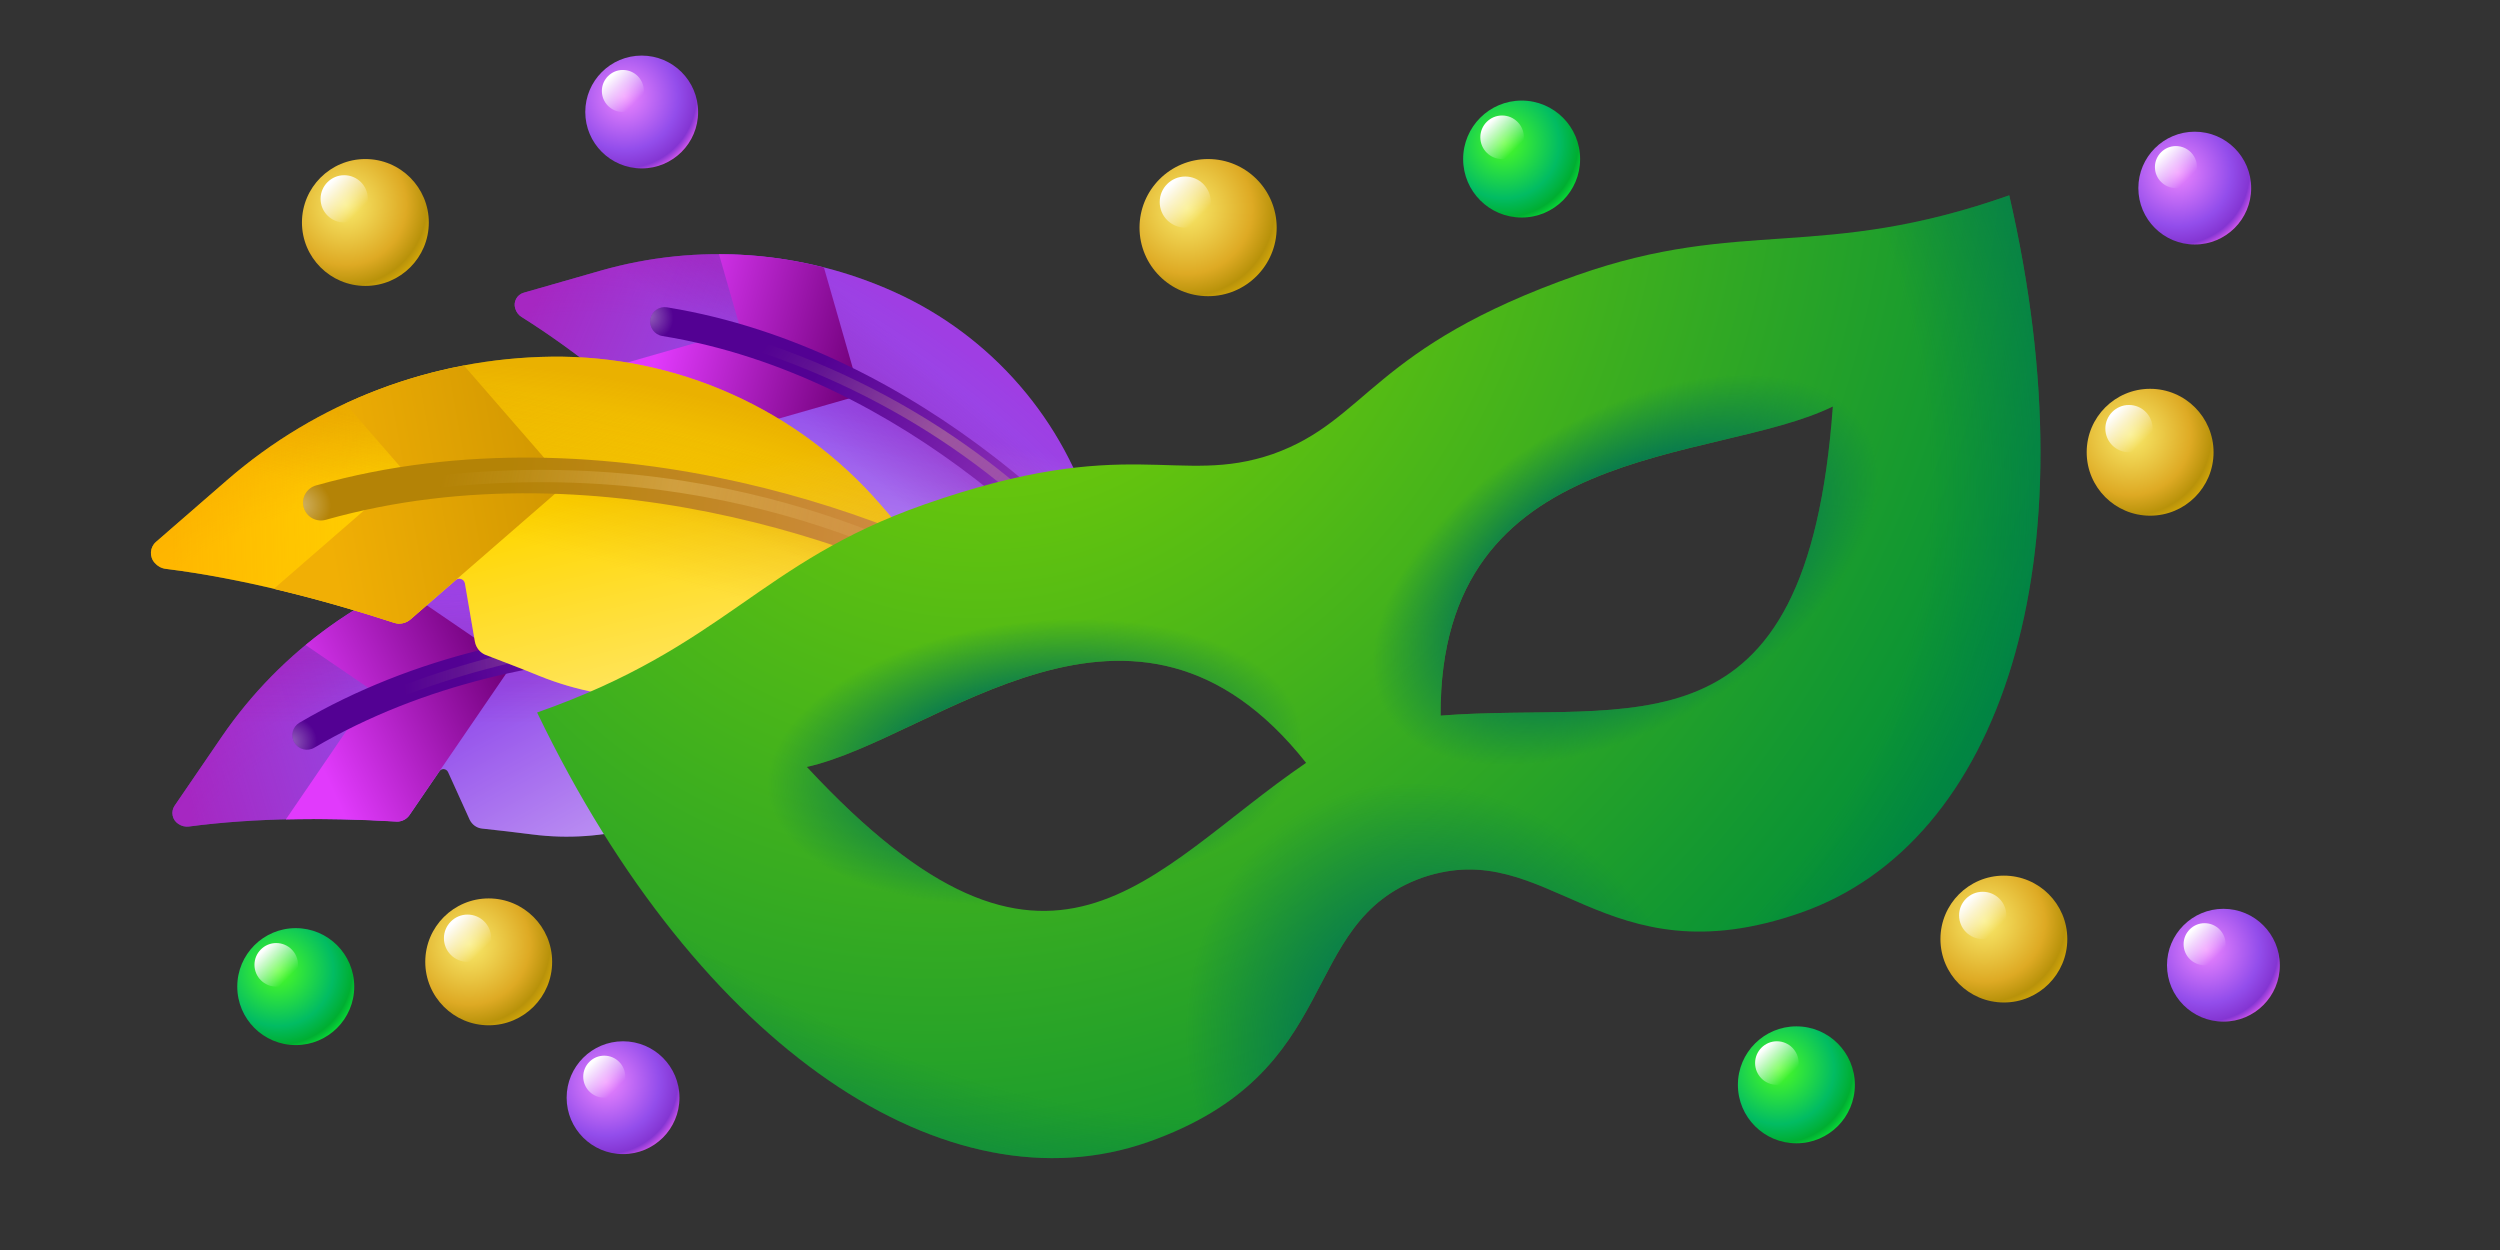 <svg viewBox="0 0 240 120" fill="none" xmlns="http://www.w3.org/2000/svg">
<rect x="0" y="0" width="240" height="120" fill="#333333" stroke="none"/>
<path d="M208.032 92.662C208.032 95.653 210.457 98.077 213.448 98.077C216.439 98.077 218.863 95.653 218.863 92.662C218.863 89.671 216.439 87.246 213.448 87.246C210.457 87.246 208.032 89.671 208.032 92.662Z" fill="url(#paint0_radial_8814_30182)"/>
<path d="M209.625 90.644C209.625 91.758 210.528 92.662 211.642 92.662C212.756 92.662 213.66 91.758 213.66 90.644C213.66 89.53 212.756 88.626 211.642 88.626C210.528 88.626 209.625 89.53 209.625 90.644Z" fill="url(#paint1_linear_8814_30182)"/>
<path d="M205.281 18.058C205.281 21.049 207.705 23.474 210.696 23.474C213.687 23.474 216.112 21.049 216.112 18.058C216.112 15.068 213.687 12.643 210.696 12.643C207.705 12.643 205.281 15.068 205.281 18.058Z" fill="url(#paint2_radial_8814_30182)"/>
<path d="M206.873 16.041C206.873 17.155 207.776 18.058 208.891 18.058C210.005 18.058 210.908 17.155 210.908 16.041C210.908 14.926 210.005 14.023 208.891 14.023C207.776 14.023 206.873 14.926 206.873 16.041Z" fill="url(#paint3_linear_8814_30182)"/>
<path d="M56.186 10.752C56.186 13.743 58.611 16.168 61.602 16.168C64.593 16.168 67.018 13.743 67.018 10.752C67.018 7.761 64.593 5.336 61.602 5.336C58.611 5.336 56.186 7.761 56.186 10.752Z" fill="url(#paint4_radial_8814_30182)"/>
<path d="M57.779 8.734C57.779 9.849 58.682 10.752 59.796 10.752C60.911 10.752 61.814 9.849 61.814 8.734C61.814 7.62 60.911 6.717 59.796 6.717C58.682 6.717 57.779 7.62 57.779 8.734Z" fill="url(#paint5_linear_8814_30182)"/>
<path d="M54.397 105.379C54.397 108.37 56.822 110.794 59.813 110.794C62.804 110.794 65.228 108.37 65.228 105.379C65.228 102.388 62.804 99.963 59.813 99.963C56.822 99.963 54.397 102.388 54.397 105.379Z" fill="url(#paint6_radial_8814_30182)"/>
<path d="M55.99 103.361C55.99 104.475 56.893 105.379 58.007 105.379C59.122 105.379 60.025 104.475 60.025 103.361C60.025 102.247 59.122 101.344 58.007 101.344C56.893 101.344 55.99 102.247 55.99 103.361Z" fill="url(#paint7_linear_8814_30182)"/>
<path d="M50.269 28.104L57.631 25.992C66.989 23.309 76.98 24.035 85.845 28.027C95.194 32.244 102.226 40.373 105.057 50.242L106.703 55.98C106.703 55.98 106.251 55.537 105.428 54.798C105.779 55.424 105.956 55.774 105.956 55.774L106.067 56.163L99.146 58.148C95.474 59.201 91.705 59.384 88.069 58.765C87.647 58.694 87.496 58.165 87.816 57.882L91.135 55C91.345 54.863 91.188 54.583 90.958 54.649L82.96 56.943C82.59 57.05 82.196 57.01 81.848 56.861C78.922 55.522 76.236 53.617 73.973 51.19C73.139 50.283 71.591 48.682 70.75 47.815C70.399 47.457 70.27 46.94 70.396 46.446L71.662 41.802C71.753 41.451 71.435 41.141 71.099 41.237L66.403 42.584C65.944 42.716 65.432 42.596 65.091 42.273C60.449 37.948 55.298 33.713 50.077 30.433C49.777 30.252 49.557 29.952 49.461 29.616C49.256 28.968 49.633 28.287 50.269 28.104Z" fill="#934EEB"/>
<path d="M50.269 28.104L57.631 25.992C66.989 23.309 76.98 24.035 85.845 28.027C95.194 32.244 102.226 40.373 105.057 50.242L106.703 55.98C106.703 55.98 106.251 55.537 105.428 54.798C105.779 55.424 105.956 55.774 105.956 55.774L106.067 56.163L99.146 58.148C95.474 59.201 91.705 59.384 88.069 58.765C87.647 58.694 87.496 58.165 87.816 57.882L91.135 55C91.345 54.863 91.188 54.583 90.958 54.649L82.96 56.943C82.59 57.05 82.196 57.01 81.848 56.861C78.922 55.522 76.236 53.617 73.973 51.19C73.139 50.283 71.591 48.682 70.75 47.815C70.399 47.457 70.27 46.94 70.396 46.446L71.662 41.802C71.753 41.451 71.435 41.141 71.099 41.237L66.403 42.584C65.944 42.716 65.432 42.596 65.091 42.273C60.449 37.948 55.298 33.713 50.077 30.433C49.777 30.252 49.557 29.952 49.461 29.616C49.256 28.968 49.633 28.287 50.269 28.104Z" fill="url(#paint8_radial_8814_30182)"/>
<path d="M50.269 28.104L57.631 25.992C66.989 23.309 76.98 24.035 85.845 28.027C95.194 32.244 102.226 40.373 105.057 50.242L106.703 55.98C106.703 55.98 106.251 55.537 105.428 54.798C105.779 55.424 105.956 55.774 105.956 55.774L106.067 56.163L99.146 58.148C95.474 59.201 91.705 59.384 88.069 58.765C87.647 58.694 87.496 58.165 87.816 57.882L91.135 55C91.345 54.863 91.188 54.583 90.958 54.649L82.96 56.943C82.59 57.05 82.196 57.01 81.848 56.861C78.922 55.522 76.236 53.617 73.973 51.19C73.139 50.283 71.591 48.682 70.75 47.815C70.399 47.457 70.27 46.94 70.396 46.446L71.662 41.802C71.753 41.451 71.435 41.141 71.099 41.237L66.403 42.584C65.944 42.716 65.432 42.596 65.091 42.273C60.449 37.948 55.298 33.713 50.077 30.433C49.777 30.252 49.557 29.952 49.461 29.616C49.256 28.968 49.633 28.287 50.269 28.104Z" fill="url(#paint9_radial_8814_30182)"/>
<path d="M50.269 28.104L57.631 25.992C66.989 23.309 76.98 24.035 85.845 28.027C95.194 32.244 102.226 40.373 105.057 50.242L106.703 55.98C106.703 55.98 106.251 55.537 105.428 54.798C105.779 55.424 105.956 55.774 105.956 55.774L106.067 56.163L99.146 58.148C95.474 59.201 91.705 59.384 88.069 58.765C87.647 58.694 87.496 58.165 87.816 57.882L91.135 55C91.345 54.863 91.188 54.583 90.958 54.649L82.96 56.943C82.59 57.05 82.196 57.01 81.848 56.861C78.922 55.522 76.236 53.617 73.973 51.19C73.139 50.283 71.591 48.682 70.75 47.815C70.399 47.457 70.27 46.94 70.396 46.446L71.662 41.802C71.753 41.451 71.435 41.141 71.099 41.237L66.403 42.584C65.944 42.716 65.432 42.596 65.091 42.273C60.449 37.948 55.298 33.713 50.077 30.433C49.777 30.252 49.557 29.952 49.461 29.616C49.256 28.968 49.633 28.287 50.269 28.104Z" fill="url(#paint10_linear_8814_30182)"/>
<path d="M50.269 28.104L57.631 25.992C66.989 23.309 76.98 24.035 85.845 28.027C95.194 32.244 102.226 40.373 105.057 50.242L106.703 55.98C106.703 55.98 106.251 55.537 105.428 54.798C105.779 55.424 105.956 55.774 105.956 55.774L106.067 56.163L99.146 58.148C95.474 59.201 91.705 59.384 88.069 58.765C87.647 58.694 87.496 58.165 87.816 57.882L91.135 55C91.345 54.863 91.188 54.583 90.958 54.649L82.96 56.943C82.59 57.05 82.196 57.01 81.848 56.861C78.922 55.522 76.236 53.617 73.973 51.19C73.139 50.283 71.591 48.682 70.75 47.815C70.399 47.457 70.27 46.94 70.396 46.446L71.662 41.802C71.753 41.451 71.435 41.141 71.099 41.237L66.403 42.584C65.944 42.716 65.432 42.596 65.091 42.273C60.449 37.948 55.298 33.713 50.077 30.433C49.777 30.252 49.557 29.952 49.461 29.616C49.256 28.968 49.633 28.287 50.269 28.104Z" fill="url(#paint11_linear_8814_30182)"/>
<path d="M57.357 35.623L71.11 31.678L69.024 24.404C72.407 24.408 75.796 24.831 79.097 25.681L82.611 37.934L66.386 42.587C65.927 42.719 65.414 42.598 65.073 42.276C62.619 39.98 60.023 37.724 57.357 35.623Z" fill="url(#paint12_linear_8814_30182)"/>
<path d="M103.825 55.258C101.058 52.278 97.657 49.096 93.726 46.059C85.556 39.748 75.191 34.144 63.587 32.258C62.827 32.135 62.31 31.418 62.434 30.657C62.557 29.896 63.274 29.38 64.035 29.503C76.228 31.485 87.017 37.35 95.432 43.85C100.31 47.617 104.422 51.623 107.576 55.258L103.825 55.258Z" fill="url(#paint13_linear_8814_30182)"/>
<path d="M103.825 55.258C101.058 52.278 97.657 49.096 93.726 46.059C85.556 39.748 75.191 34.144 63.587 32.258C62.827 32.135 62.31 31.418 62.434 30.657C62.557 29.896 63.274 29.38 64.035 29.503C76.228 31.485 87.017 37.35 95.432 43.85C100.31 47.617 104.422 51.623 107.576 55.258L103.825 55.258Z" fill="url(#paint14_radial_8814_30182)"/>
<path d="M105.153 55.258C98.346 47.421 87.237 37.984 69.987 32.843C69.732 32.767 69.587 32.499 69.663 32.245C69.739 31.99 70.007 31.845 70.261 31.921C88.195 37.266 99.578 47.2 106.42 55.258L105.153 55.258Z" fill="url(#paint15_linear_8814_30182)"/>
<path d="M16.764 77.348L21.263 70.764C26.982 62.397 35.474 56.342 45.232 53.653C55.527 50.822 66.565 52.667 75.39 58.698L80.521 62.205C80.521 62.205 79.864 62.149 78.714 62.104C79.411 62.372 79.785 62.536 79.785 62.536L80.133 62.773L75.904 68.962C73.659 72.246 70.76 74.896 67.433 76.815C67.049 77.039 66.575 76.715 66.644 76.276L67.391 71.76C67.468 71.512 67.156 71.391 67.016 71.597L62.129 78.749C61.902 79.08 61.56 79.31 61.182 79.422C57.947 80.292 54.529 80.55 51.102 80.107C49.831 79.934 47.527 79.679 46.277 79.543C45.758 79.489 45.31 79.16 45.083 78.68L43.013 74.117C42.853 73.775 42.392 73.738 42.187 74.038L39.317 78.238C39.036 78.648 38.546 78.892 38.058 78.86C31.465 78.477 24.521 78.503 18.158 79.342C17.796 79.396 17.421 79.302 17.121 79.097C16.526 78.713 16.376 77.916 16.764 77.348Z" fill="#934EEB"/>
<path d="M16.764 77.348L21.263 70.764C26.982 62.397 35.474 56.342 45.232 53.653C55.527 50.822 66.565 52.667 75.39 58.698L80.521 62.205C80.521 62.205 79.864 62.149 78.714 62.104C79.411 62.372 79.785 62.536 79.785 62.536L80.133 62.773L75.904 68.962C73.659 72.246 70.76 74.896 67.433 76.815C67.049 77.039 66.575 76.715 66.644 76.276L67.391 71.76C67.468 71.512 67.156 71.391 67.016 71.597L62.129 78.749C61.902 79.08 61.56 79.31 61.182 79.422C57.947 80.292 54.529 80.55 51.102 80.107C49.831 79.934 47.527 79.679 46.277 79.543C45.758 79.489 45.31 79.16 45.083 78.68L43.013 74.117C42.853 73.775 42.392 73.738 42.187 74.038L39.317 78.238C39.036 78.648 38.546 78.892 38.058 78.86C31.465 78.477 24.521 78.503 18.158 79.342C17.796 79.396 17.421 79.302 17.121 79.097C16.526 78.713 16.376 77.916 16.764 77.348Z" fill="url(#paint16_radial_8814_30182)"/>
<path d="M16.764 77.348L21.263 70.764C26.982 62.397 35.474 56.342 45.232 53.653C55.527 50.822 66.565 52.667 75.39 58.698L80.521 62.205C80.521 62.205 79.864 62.149 78.714 62.104C79.411 62.372 79.785 62.536 79.785 62.536L80.133 62.773L75.904 68.962C73.659 72.246 70.76 74.896 67.433 76.815C67.049 77.039 66.575 76.715 66.644 76.276L67.391 71.76C67.468 71.512 67.156 71.391 67.016 71.597L62.129 78.749C61.902 79.08 61.56 79.31 61.182 79.422C57.947 80.292 54.529 80.55 51.102 80.107C49.831 79.934 47.527 79.679 46.277 79.543C45.758 79.489 45.31 79.16 45.083 78.68L43.013 74.117C42.853 73.775 42.392 73.738 42.187 74.038L39.317 78.238C39.036 78.648 38.546 78.892 38.058 78.86C31.465 78.477 24.521 78.503 18.158 79.342C17.796 79.396 17.421 79.302 17.121 79.097C16.526 78.713 16.376 77.916 16.764 77.348Z" fill="url(#paint17_radial_8814_30182)"/>
<path d="M16.764 77.348L21.263 70.764C26.982 62.397 35.474 56.342 45.232 53.653C55.527 50.822 66.565 52.667 75.39 58.698L80.521 62.205C80.521 62.205 79.864 62.149 78.714 62.104C79.411 62.372 79.785 62.536 79.785 62.536L80.133 62.773L75.904 68.962C73.659 72.246 70.76 74.896 67.433 76.815C67.049 77.039 66.575 76.715 66.644 76.276L67.391 71.76C67.468 71.512 67.156 71.391 67.016 71.597L62.129 78.749C61.902 79.08 61.56 79.31 61.182 79.422C57.947 80.292 54.529 80.55 51.102 80.107C49.831 79.934 47.527 79.679 46.277 79.543C45.758 79.489 45.31 79.16 45.083 78.68L43.013 74.117C42.853 73.775 42.392 73.738 42.187 74.038L39.317 78.238C39.036 78.648 38.546 78.892 38.058 78.86C31.465 78.477 24.521 78.503 18.158 79.342C17.796 79.396 17.421 79.302 17.121 79.097C16.526 78.713 16.376 77.916 16.764 77.348Z" fill="url(#paint18_linear_8814_30182)"/>
<path d="M16.764 77.348L21.263 70.764C26.982 62.397 35.474 56.342 45.232 53.653C55.527 50.822 66.565 52.667 75.39 58.698L80.521 62.205C80.521 62.205 79.864 62.149 78.714 62.104C79.411 62.372 79.785 62.536 79.785 62.536L80.133 62.773L75.904 68.962C73.659 72.246 70.76 74.896 67.433 76.815C67.049 77.039 66.575 76.715 66.644 76.276L67.391 71.76C67.468 71.512 67.156 71.391 67.016 71.597L62.129 78.749C61.902 79.08 61.56 79.31 61.182 79.422C57.947 80.292 54.529 80.55 51.102 80.107C49.831 79.934 47.527 79.679 46.277 79.543C45.758 79.489 45.31 79.16 45.083 78.68L43.013 74.117C42.853 73.775 42.392 73.738 42.187 74.038L39.317 78.238C39.036 78.648 38.546 78.892 38.058 78.86C31.465 78.477 24.521 78.503 18.158 79.342C17.796 79.396 17.421 79.302 17.121 79.097C16.526 78.713 16.376 77.916 16.764 77.348Z" fill="url(#paint19_linear_8814_30182)"/>
<path d="M27.44 78.667L35.844 66.368L29.34 61.923C32.054 59.679 35.052 57.767 38.262 56.255L49.219 63.742L39.304 78.251C39.023 78.662 38.533 78.906 38.045 78.873C34.552 78.664 30.973 78.58 27.44 78.667Z" fill="url(#paint20_linear_8814_30182)"/>
<path fill-rule="evenodd" clip-rule="evenodd" d="M28.26 71.283C28.65 71.948 29.505 72.17 30.17 71.78C40.735 65.577 52.777 63.183 63.524 62.814C74.284 62.445 83.623 64.109 88.71 65.905C89.437 66.162 90.234 65.781 90.491 65.054C90.748 64.327 90.367 63.53 89.64 63.273C84.169 61.342 74.475 59.645 63.429 60.024C52.371 60.404 39.837 62.867 28.757 69.373C28.092 69.763 27.869 70.618 28.26 71.283Z" fill="url(#paint21_linear_8814_30182)"/>
<path fill-rule="evenodd" clip-rule="evenodd" d="M28.26 71.283C28.65 71.948 29.505 72.17 30.17 71.78C40.735 65.577 52.777 63.183 63.524 62.814C74.284 62.445 83.623 64.109 88.71 65.905C89.437 66.162 90.234 65.781 90.491 65.054C90.748 64.327 90.367 63.53 89.64 63.273C84.169 61.342 74.475 59.645 63.429 60.024C52.371 60.404 39.837 62.867 28.757 69.373C28.092 69.763 27.869 70.618 28.26 71.283Z" fill="url(#paint22_radial_8814_30182)"/>
<path fill-rule="evenodd" clip-rule="evenodd" d="M35.08 67.774C35.184 68.019 35.466 68.132 35.711 68.028C59.651 57.841 79.601 62.15 89.034 65.048C89.288 65.126 89.557 64.983 89.635 64.729C89.713 64.476 89.571 64.207 89.317 64.129C79.767 61.195 59.563 56.834 35.334 67.144C35.09 67.248 34.976 67.53 35.08 67.774Z" fill="url(#paint23_linear_8814_30182)"/>
<path d="M14.97 52.027L21.781 46.109C30.437 38.587 41.468 34.39 52.921 34.242C65.002 34.092 76.557 39.273 84.491 48.404L89.103 53.712C89.103 53.712 88.4 53.463 87.153 53.084C87.84 53.577 88.203 53.864 88.203 53.864L88.515 54.223L82.113 59.786C78.716 62.739 74.782 64.81 70.591 65.958C70.106 66.092 69.68 65.602 69.881 65.141L71.992 60.411C72.147 60.162 71.841 59.941 71.629 60.125L64.23 66.555C63.887 66.853 63.447 67.006 63.001 67.021C59.21 67.046 55.394 66.349 51.77 64.884C50.428 64.329 47.978 63.391 46.649 62.883C46.096 62.676 45.701 62.188 45.589 61.597L44.631 56.009C44.553 55.589 44.059 55.416 43.748 55.686L39.404 59.461C38.979 59.83 38.372 59.957 37.847 59.782C30.739 57.474 23.131 55.514 15.924 54.61C15.513 54.566 15.129 54.355 14.859 54.044C14.318 53.454 14.382 52.538 14.97 52.027Z" fill="#FFD600"/>
<path d="M14.97 52.027L21.781 46.109C30.437 38.587 41.468 34.39 52.921 34.242C65.002 34.092 76.557 39.273 84.491 48.404L89.103 53.712C89.103 53.712 88.4 53.463 87.153 53.084C87.84 53.577 88.203 53.864 88.203 53.864L88.515 54.223L82.113 59.786C78.716 62.739 74.782 64.81 70.591 65.958C70.106 66.092 69.68 65.602 69.881 65.141L71.992 60.411C72.147 60.162 71.841 59.941 71.629 60.125L64.23 66.555C63.887 66.853 63.447 67.006 63.001 67.021C59.21 67.046 55.394 66.349 51.77 64.884C50.428 64.329 47.978 63.391 46.649 62.883C46.096 62.676 45.701 62.188 45.589 61.597L44.631 56.009C44.553 55.589 44.059 55.416 43.748 55.686L39.404 59.461C38.979 59.83 38.372 59.957 37.847 59.782C30.739 57.474 23.131 55.514 15.924 54.61C15.513 54.566 15.129 54.355 14.859 54.044C14.318 53.454 14.382 52.538 14.97 52.027Z" fill="url(#paint24_radial_8814_30182)"/>
<path d="M14.97 52.027L21.781 46.109C30.437 38.587 41.468 34.39 52.921 34.242C65.002 34.092 76.557 39.273 84.491 48.404L89.103 53.712C89.103 53.712 88.4 53.463 87.153 53.084C87.84 53.577 88.203 53.864 88.203 53.864L88.515 54.223L82.113 59.786C78.716 62.739 74.782 64.81 70.591 65.958C70.106 66.092 69.68 65.602 69.881 65.141L71.992 60.411C72.147 60.162 71.841 59.941 71.629 60.125L64.23 66.555C63.887 66.853 63.447 67.006 63.001 67.021C59.21 67.046 55.394 66.349 51.77 64.884C50.428 64.329 47.978 63.391 46.649 62.883C46.096 62.676 45.701 62.188 45.589 61.597L44.631 56.009C44.553 55.589 44.059 55.416 43.748 55.686L39.404 59.461C38.979 59.83 38.372 59.957 37.847 59.782C30.739 57.474 23.131 55.514 15.924 54.61C15.513 54.566 15.129 54.355 14.859 54.044C14.318 53.454 14.382 52.538 14.97 52.027Z" fill="url(#paint25_radial_8814_30182)"/>
<path d="M14.97 52.027L21.781 46.109C30.437 38.587 41.468 34.39 52.921 34.242C65.002 34.092 76.557 39.273 84.491 48.404L89.103 53.712C89.103 53.712 88.4 53.463 87.153 53.084C87.84 53.577 88.203 53.864 88.203 53.864L88.515 54.223L82.113 59.786C78.716 62.739 74.782 64.81 70.591 65.958C70.106 66.092 69.68 65.602 69.881 65.141L71.992 60.411C72.147 60.162 71.841 59.941 71.629 60.125L64.23 66.555C63.887 66.853 63.447 67.006 63.001 67.021C59.21 67.046 55.394 66.349 51.77 64.884C50.428 64.329 47.978 63.391 46.649 62.883C46.096 62.676 45.701 62.188 45.589 61.597L44.631 56.009C44.553 55.589 44.059 55.416 43.748 55.686L39.404 59.461C38.979 59.83 38.372 59.957 37.847 59.782C30.739 57.474 23.131 55.514 15.924 54.61C15.513 54.566 15.129 54.355 14.859 54.044C14.318 53.454 14.382 52.538 14.97 52.027Z" fill="url(#paint26_linear_8814_30182)"/>
<path d="M14.97 52.027L21.781 46.109C30.437 38.587 41.468 34.39 52.921 34.242C65.002 34.092 76.557 39.273 84.491 48.404L89.103 53.712C89.103 53.712 88.4 53.463 87.153 53.084C87.84 53.577 88.203 53.864 88.203 53.864L88.515 54.223L82.113 59.786C78.716 62.739 74.782 64.81 70.591 65.958C70.106 66.092 69.68 65.602 69.881 65.141L71.992 60.411C72.147 60.162 71.841 59.941 71.629 60.125L64.23 66.555C63.887 66.853 63.447 67.006 63.001 67.021C59.21 67.046 55.394 66.349 51.77 64.884C50.428 64.329 47.978 63.391 46.649 62.883C46.096 62.676 45.701 62.188 45.589 61.597L44.631 56.009C44.553 55.589 44.059 55.416 43.748 55.686L39.404 59.461C38.979 59.83 38.372 59.957 37.847 59.782C30.739 57.474 23.131 55.514 15.924 54.61C15.513 54.566 15.129 54.355 14.859 54.044C14.318 53.454 14.382 52.538 14.97 52.027Z" fill="url(#paint27_linear_8814_30182)"/>
<path d="M26.28 56.533L39.003 45.476L33.156 38.747C36.77 37.068 40.599 35.833 44.547 35.097L54.397 46.433L39.387 59.476C38.962 59.845 38.355 59.971 37.83 59.796C34.067 58.566 30.172 57.45 26.28 56.533Z" fill="url(#paint28_linear_8814_30182)"/>
<path fill-rule="evenodd" clip-rule="evenodd" d="M29.162 48.717C29.419 49.628 30.366 50.158 31.278 49.901C44.592 46.144 58.437 46.97 70.293 49.641C82.164 52.316 91.895 56.806 96.934 60.219C97.718 60.75 98.784 60.545 99.315 59.761C99.846 58.977 99.641 57.911 98.856 57.38C93.405 53.688 83.261 49.048 71.047 46.296C58.819 43.541 44.367 42.645 30.347 46.601C29.435 46.858 28.905 47.805 29.162 48.717Z" fill="url(#paint29_linear_8814_30182)"/>
<path fill-rule="evenodd" clip-rule="evenodd" d="M29.162 48.717C29.419 49.628 30.366 50.158 31.278 49.901C44.592 46.144 58.437 46.97 70.293 49.641C82.164 52.316 91.895 56.806 96.934 60.219C97.718 60.75 98.784 60.545 99.315 59.761C99.846 58.977 99.641 57.911 98.856 57.38C93.405 53.688 83.261 49.048 71.047 46.296C58.819 43.541 44.367 42.645 30.347 46.601C29.435 46.858 28.905 47.805 29.162 48.717Z" fill="url(#paint30_radial_8814_30182)"/>
<path fill-rule="evenodd" clip-rule="evenodd" d="M37.715 46.801C37.763 47.124 38.063 47.347 38.386 47.299C67.496 43.007 88.091 53.433 97.583 59.304C97.86 59.475 98.224 59.389 98.396 59.112C98.568 58.835 98.482 58.471 98.204 58.299C88.585 52.349 67.705 41.782 38.213 46.131C37.891 46.178 37.667 46.478 37.715 46.801Z" fill="url(#paint31_linear_8814_30182)"/>
<path fill-rule="evenodd" clip-rule="evenodd" d="M151.407 26.412C167.27 20.84 174.766 25.12 192.886 18.754C201.015 53.922 192.05 80.884 172.905 87.609C153.831 94.31 148.753 80.082 136.544 84.252C124.339 88.61 129.319 102.921 110.216 109.632C91.07 116.357 67.213 100.925 51.562 68.4C69.682 62.035 72.855 54.007 88.718 48.435C108.443 41.505 113.054 46.727 122.188 43.59C131.348 40.336 131.63 33.36 151.407 26.412ZM138.303 68.695C138.128 42.133 164.554 44.596 175.95 39.026C173.487 73.516 156.717 67.276 138.303 68.695ZM125.385 73.233C108.91 52.397 89.83 70.845 77.455 73.627C100.946 98.999 110.13 83.642 125.385 73.233Z" fill="url(#paint32_radial_8814_30182)"/>
<path fill-rule="evenodd" clip-rule="evenodd" d="M151.407 26.412C167.27 20.84 174.766 25.12 192.886 18.754C201.015 53.922 192.05 80.884 172.905 87.609C153.831 94.31 148.753 80.082 136.544 84.252C124.339 88.61 129.319 102.921 110.216 109.632C91.07 116.357 67.213 100.925 51.562 68.4C69.682 62.035 72.855 54.007 88.718 48.435C108.443 41.505 113.054 46.727 122.188 43.59C131.348 40.336 131.63 33.36 151.407 26.412ZM138.303 68.695C138.128 42.133 164.554 44.596 175.95 39.026C173.487 73.516 156.717 67.276 138.303 68.695ZM125.385 73.233C108.91 52.397 89.83 70.845 77.455 73.627C100.946 98.999 110.13 83.642 125.385 73.233Z" fill="url(#paint33_radial_8814_30182)"/>
<path fill-rule="evenodd" clip-rule="evenodd" d="M151.407 26.412C167.27 20.84 174.766 25.12 192.886 18.754C201.015 53.922 192.05 80.884 172.905 87.609C153.831 94.31 148.753 80.082 136.544 84.252C124.339 88.61 129.319 102.921 110.216 109.632C91.07 116.357 67.213 100.925 51.562 68.4C69.682 62.035 72.855 54.007 88.718 48.435C108.443 41.505 113.054 46.727 122.188 43.59C131.348 40.336 131.63 33.36 151.407 26.412ZM138.303 68.695C138.128 42.133 164.554 44.596 175.95 39.026C173.487 73.516 156.717 67.276 138.303 68.695ZM125.385 73.233C108.91 52.397 89.83 70.845 77.455 73.627C100.946 98.999 110.13 83.642 125.385 73.233Z" fill="url(#paint34_radial_8814_30182)"/>
<path fill-rule="evenodd" clip-rule="evenodd" d="M151.407 26.412C167.27 20.84 174.766 25.12 192.886 18.754C201.015 53.922 192.05 80.884 172.905 87.609C153.831 94.31 148.753 80.082 136.544 84.252C124.339 88.61 129.319 102.921 110.216 109.632C91.07 116.357 67.213 100.925 51.562 68.4C69.682 62.035 72.855 54.007 88.718 48.435C108.443 41.505 113.054 46.727 122.188 43.59C131.348 40.336 131.63 33.36 151.407 26.412ZM138.303 68.695C138.128 42.133 164.554 44.596 175.95 39.026C173.487 73.516 156.717 67.276 138.303 68.695ZM125.385 73.233C108.91 52.397 89.83 70.845 77.455 73.627C100.946 98.999 110.13 83.642 125.385 73.233Z" fill="url(#paint35_radial_8814_30182)"/>
<path fill-rule="evenodd" clip-rule="evenodd" d="M151.407 26.412C167.27 20.84 174.766 25.12 192.886 18.754C201.015 53.922 192.05 80.884 172.905 87.609C153.831 94.31 148.753 80.082 136.544 84.252C124.339 88.61 129.319 102.921 110.216 109.632C91.07 116.357 67.213 100.925 51.562 68.4C69.682 62.035 72.855 54.007 88.718 48.435C108.443 41.505 113.054 46.727 122.188 43.59C131.348 40.336 131.63 33.36 151.407 26.412ZM138.303 68.695C138.128 42.133 164.554 44.596 175.95 39.026C173.487 73.516 156.717 67.276 138.303 68.695ZM125.385 73.233C108.91 52.397 89.83 70.845 77.455 73.627C100.946 98.999 110.13 83.642 125.385 73.233Z" fill="url(#paint36_radial_8814_30182)"/>
<path d="M186.282 90.15C186.282 93.513 189.008 96.239 192.372 96.239C195.735 96.239 198.461 93.513 198.461 90.15C198.461 86.786 195.735 84.06 192.372 84.06C189.008 84.06 186.282 86.786 186.282 90.15Z" fill="url(#paint37_radial_8814_30182)"/>
<path d="M188.071 87.88C188.071 89.133 189.087 90.149 190.34 90.149C191.593 90.149 192.609 89.133 192.609 87.88C192.609 86.627 191.593 85.611 190.34 85.611C189.087 85.611 188.071 86.627 188.071 87.88Z" fill="url(#paint38_linear_8814_30182)"/>
<path d="M200.322 43.416C200.322 46.78 203.048 49.506 206.412 49.506C209.775 49.506 212.501 46.78 212.501 43.416C212.501 40.053 209.775 37.326 206.412 37.326C203.048 37.326 200.322 40.053 200.322 43.416Z" fill="url(#paint39_radial_8814_30182)"/>
<path d="M202.114 41.147C202.114 42.4 203.13 43.416 204.383 43.416C205.636 43.416 206.651 42.4 206.651 41.147C206.651 39.894 205.636 38.878 204.383 38.878C203.13 38.878 202.114 39.894 202.114 41.147Z" fill="url(#paint40_linear_8814_30182)"/>
<path d="M28.987 21.358C28.987 24.721 31.713 27.448 35.077 27.448C38.44 27.448 41.166 24.721 41.166 21.358C41.166 17.995 38.44 15.268 35.077 15.268C31.713 15.268 28.987 17.995 28.987 21.358Z" fill="url(#paint41_radial_8814_30182)"/>
<path d="M30.776 19.09C30.776 20.343 31.792 21.358 33.045 21.358C34.298 21.358 35.314 20.343 35.314 19.09C35.314 17.837 34.298 16.821 33.045 16.821C31.792 16.821 30.776 17.837 30.776 19.09Z" fill="url(#paint42_linear_8814_30182)"/>
<path d="M109.394 21.851C109.394 25.486 112.342 28.434 115.977 28.434C119.613 28.434 122.56 25.486 122.56 21.851C122.56 18.215 119.613 15.268 115.977 15.268C112.342 15.268 109.394 18.215 109.394 21.851Z" fill="url(#paint43_radial_8814_30182)"/>
<path d="M111.332 19.399C111.332 20.754 112.429 21.852 113.784 21.852C115.138 21.852 116.236 20.754 116.236 19.399C116.236 18.045 115.138 16.947 113.784 16.947C112.429 16.947 111.332 18.045 111.332 19.399Z" fill="url(#paint44_linear_8814_30182)"/>
<path d="M40.825 92.338C40.825 95.701 43.552 98.428 46.915 98.428C50.278 98.428 53.005 95.701 53.005 92.338C53.005 88.974 50.278 86.248 46.915 86.248C43.552 86.248 40.825 88.974 40.825 92.338Z" fill="url(#paint45_radial_8814_30182)"/>
<path d="M42.617 90.069C42.617 91.322 43.633 92.338 44.886 92.338C46.139 92.338 47.154 91.322 47.154 90.069C47.154 88.816 46.139 87.8 44.886 87.8C43.633 87.8 42.617 88.816 42.617 90.069Z" fill="url(#paint46_linear_8814_30182)"/>
<path d="M140.462 15.269C140.462 18.369 142.976 20.883 146.076 20.883C149.177 20.883 151.69 18.369 151.69 15.269C151.69 12.168 149.177 9.655 146.076 9.655C142.976 9.655 140.462 12.168 140.462 15.269Z" fill="url(#paint47_radial_8814_30182)"/>
<path d="M142.112 13.179C142.112 14.334 143.048 15.271 144.203 15.271C145.358 15.271 146.295 14.334 146.295 13.179C146.295 12.024 145.358 11.088 144.203 11.088C143.048 11.088 142.112 12.024 142.112 13.179Z" fill="url(#paint48_linear_8814_30182)"/>
<path d="M22.778 94.715C22.778 97.816 25.292 100.329 28.393 100.329C31.493 100.329 34.007 97.816 34.007 94.715C34.007 91.614 31.493 89.101 28.393 89.101C25.292 89.101 22.778 91.614 22.778 94.715Z" fill="url(#paint49_radial_8814_30182)"/>
<path d="M24.429 92.624C24.429 93.78 25.365 94.716 26.52 94.716C27.675 94.716 28.612 93.78 28.612 92.624C28.612 91.469 27.675 90.533 26.52 90.533C25.365 90.533 24.429 91.469 24.429 92.624Z" fill="url(#paint50_linear_8814_30182)"/>
<path d="M166.838 104.144C166.838 107.245 169.352 109.758 172.452 109.758C175.553 109.758 178.066 107.245 178.066 104.144C178.066 101.043 175.553 98.53 172.452 98.53C169.352 98.53 166.838 101.043 166.838 104.144Z" fill="url(#paint51_radial_8814_30182)"/>
<path d="M168.49 102.055C168.49 103.21 169.427 104.146 170.582 104.146C171.737 104.146 172.673 103.21 172.673 102.055C172.673 100.9 171.737 99.963 170.582 99.963C169.427 99.963 168.49 100.9 168.49 102.055Z" fill="url(#paint52_linear_8814_30182)"/>
<defs>
<radialGradient id="paint0_radial_8814_30182" cx="0" cy="0" r="1" gradientUnits="userSpaceOnUse" gradientTransform="translate(211.793 91.157) rotate(48.918) scale(7.783)">
<stop stop-color="#EE86FF"/>
<stop offset="0.661" stop-color="#934DEB"/>
<stop offset="0.885" stop-color="#8435D2"/>
<stop offset="1" stop-color="#DA5CEF"/>
</radialGradient>
<linearGradient id="paint1_linear_8814_30182" x1="210.633" y1="89.104" x2="213.049" y2="91.52" gradientUnits="userSpaceOnUse">
<stop stop-color="white"/>
<stop offset="1" stop-color="white" stop-opacity="0"/>
</linearGradient>
<radialGradient id="paint2_radial_8814_30182" cx="0" cy="0" r="1" gradientUnits="userSpaceOnUse" gradientTransform="translate(209.041 16.554) rotate(48.918) scale(7.783)">
<stop stop-color="#EE86FF"/>
<stop offset="0.661" stop-color="#934DEB"/>
<stop offset="0.885" stop-color="#8435D2"/>
<stop offset="1" stop-color="#DA5CEF"/>
</radialGradient>
<linearGradient id="paint3_linear_8814_30182" x1="207.882" y1="14.501" x2="210.298" y2="16.917" gradientUnits="userSpaceOnUse">
<stop stop-color="white"/>
<stop offset="1" stop-color="white" stop-opacity="0"/>
</linearGradient>
<radialGradient id="paint4_radial_8814_30182" cx="0" cy="0" r="1" gradientUnits="userSpaceOnUse" gradientTransform="translate(59.947 9.248) rotate(48.918) scale(7.783)">
<stop stop-color="#EE86FF"/>
<stop offset="0.661" stop-color="#934DEB"/>
<stop offset="0.885" stop-color="#8435D2"/>
<stop offset="1" stop-color="#DA5CEF"/>
</radialGradient>
<linearGradient id="paint5_linear_8814_30182" x1="58.788" y1="7.195" x2="61.203" y2="9.61" gradientUnits="userSpaceOnUse">
<stop stop-color="white"/>
<stop offset="1" stop-color="white" stop-opacity="0"/>
</linearGradient>
<radialGradient id="paint6_radial_8814_30182" cx="0" cy="0" r="1" gradientUnits="userSpaceOnUse" gradientTransform="translate(58.158 103.874) rotate(48.918) scale(7.783)">
<stop stop-color="#EE86FF"/>
<stop offset="0.661" stop-color="#934DEB"/>
<stop offset="0.885" stop-color="#8435D2"/>
<stop offset="1" stop-color="#DA5CEF"/>
</radialGradient>
<linearGradient id="paint7_linear_8814_30182" x1="56.998" y1="101.821" x2="59.414" y2="104.237" gradientUnits="userSpaceOnUse">
<stop stop-color="white"/>
<stop offset="1" stop-color="white" stop-opacity="0"/>
</linearGradient>
<radialGradient id="paint8_radial_8814_30182" cx="0" cy="0" r="1" gradientUnits="userSpaceOnUse" gradientTransform="translate(83.751 62.563) rotate(-77.617) scale(22.308 112.91)">
<stop stop-color="white" stop-opacity="0.5"/>
<stop offset="1" stop-color="white" stop-opacity="0"/>
</radialGradient>
<radialGradient id="paint9_radial_8814_30182" cx="0" cy="0" r="1" gradientUnits="userSpaceOnUse" gradientTransform="translate(74.457 59.979) rotate(-52.625) scale(31.753 58.221)">
<stop offset="0.685" stop-color="#CB00C3" stop-opacity="0"/>
<stop offset="1" stop-color="#CB00C3" stop-opacity="0.2"/>
</radialGradient>
<linearGradient id="paint10_linear_8814_30182" x1="53.653" y1="23.67" x2="74.208" y2="32.464" gradientUnits="userSpaceOnUse">
<stop stop-color="#B7029A" stop-opacity="0.5"/>
<stop offset="1" stop-color="#B7029A" stop-opacity="0"/>
</linearGradient>
<linearGradient id="paint11_linear_8814_30182" x1="85.66" y1="32.045" x2="76.314" y2="43.331" gradientUnits="userSpaceOnUse">
<stop stop-color="#9D0184" stop-opacity="0"/>
<stop offset="0.384" stop-color="#9D0184" stop-opacity="0.2"/>
<stop offset="0.82" stop-color="#9D0184" stop-opacity="0"/>
</linearGradient>
<linearGradient id="paint12_linear_8814_30182" x1="81.815" y1="38.162" x2="63.203" y2="33.23" gradientUnits="userSpaceOnUse">
<stop stop-color="#71007B"/>
<stop offset="1" stop-color="#E13AFC"/>
</linearGradient>
<linearGradient id="paint13_linear_8814_30182" x1="78.382" y1="35.27" x2="116.254" y2="58.203" gradientUnits="userSpaceOnUse">
<stop offset="0.006" stop-color="#530193"/>
<stop offset="1" stop-color="#BF59D9"/>
</linearGradient>
<radialGradient id="paint14_radial_8814_30182" cx="0" cy="0" r="1" gradientUnits="userSpaceOnUse" gradientTransform="translate(62.072 30.271) rotate(30.905) scale(2.66 2.341)">
<stop stop-color="white" stop-opacity="0.4"/>
<stop offset="1" stop-color="white" stop-opacity="0"/>
</radialGradient>
<linearGradient id="paint15_linear_8814_30182" x1="107.462" y1="62.217" x2="72.255" y2="34.816" gradientUnits="userSpaceOnUse">
<stop stop-color="#F8D988" stop-opacity="0"/>
<stop offset="0.581" stop-color="#F8D988" stop-opacity="0.3"/>
<stop offset="1" stop-color="#F8D988" stop-opacity="0"/>
</linearGradient>
<radialGradient id="paint16_radial_8814_30182" cx="0" cy="0" r="1" gradientUnits="userSpaceOnUse" gradientTransform="translate(66.496 82.729) rotate(-117.266) scale(23.225 117.551)">
<stop stop-color="white" stop-opacity="0.5"/>
<stop offset="1" stop-color="white" stop-opacity="0"/>
</radialGradient>
<radialGradient id="paint17_radial_8814_30182" cx="0" cy="0" r="1" gradientUnits="userSpaceOnUse" gradientTransform="translate(57.329 86.831) rotate(-92.274) scale(33.058 60.614)">
<stop offset="0.685" stop-color="#CB00C3" stop-opacity="0"/>
<stop offset="1" stop-color="#CB00C3" stop-opacity="0.2"/>
</radialGradient>
<linearGradient id="paint18_linear_8814_30182" x1="16.532" y1="71.546" x2="38.851" y2="64.94" gradientUnits="userSpaceOnUse">
<stop stop-color="#B7029A" stop-opacity="0.5"/>
<stop offset="1" stop-color="#B7029A" stop-opacity="0"/>
</linearGradient>
<linearGradient id="paint19_linear_8814_30182" x1="47.752" y1="56.996" x2="47.758" y2="72.252" gradientUnits="userSpaceOnUse">
<stop stop-color="#9D0184" stop-opacity="0"/>
<stop offset="0.384" stop-color="#9D0184" stop-opacity="0.2"/>
<stop offset="0.82" stop-color="#9D0184" stop-opacity="0"/>
</linearGradient>
<linearGradient id="paint20_linear_8814_30182" x1="48.732" y1="64.454" x2="30.536" y2="72.864" gradientUnits="userSpaceOnUse">
<stop stop-color="#71007B"/>
<stop offset="1" stop-color="#E13AFC"/>
</linearGradient>
<linearGradient id="paint21_linear_8814_30182" x1="44.06" y1="64.416" x2="89.653" y2="57.641" gradientUnits="userSpaceOnUse">
<stop offset="0.006" stop-color="#530193"/>
<stop offset="1" stop-color="#BF59D9"/>
</linearGradient>
<radialGradient id="paint22_radial_8814_30182" cx="0" cy="0" r="1" gradientUnits="userSpaceOnUse" gradientTransform="translate(27.664 71.244) rotate(-8.744) scale(2.77 2.437)">
<stop stop-color="white" stop-opacity="0.4"/>
<stop offset="1" stop-color="white" stop-opacity="0"/>
</radialGradient>
<linearGradient id="paint23_linear_8814_30182" x1="85.273" y1="66.698" x2="38.848" y2="68.121" gradientUnits="userSpaceOnUse">
<stop stop-color="#F8D988" stop-opacity="0"/>
<stop offset="0.581" stop-color="#F8D988" stop-opacity="0.3"/>
<stop offset="1" stop-color="#F8D988" stop-opacity="0"/>
</linearGradient>
<radialGradient id="paint24_radial_8814_30182" cx="0" cy="0" r="1" gradientUnits="userSpaceOnUse" gradientTransform="translate(67.87 72.163) rotate(-102.603) scale(26.28 133.018)">
<stop stop-color="white" stop-opacity="0.5"/>
<stop offset="1" stop-color="white" stop-opacity="0"/>
</radialGradient>
<radialGradient id="paint25_radial_8814_30182" cx="0" cy="0" r="1" gradientUnits="userSpaceOnUse" gradientTransform="translate(56.66 74.028) rotate(-77.611) scale(37.407 68.59)">
<stop offset="0.685" stop-color="#CB7A00" stop-opacity="0"/>
<stop offset="1" stop-color="#CB7A00" stop-opacity="0.4"/>
</radialGradient>
<linearGradient id="paint26_linear_8814_30182" x1="16.377" y1="45.609" x2="42.702" y2="44.77" gradientUnits="userSpaceOnUse">
<stop stop-color="#FF9900" stop-opacity="0.5"/>
<stop offset="1" stop-color="#FF9900" stop-opacity="0"/>
</linearGradient>
<linearGradient id="paint27_linear_8814_30182" x1="54.722" y1="38.624" x2="50.359" y2="55.327" gradientUnits="userSpaceOnUse">
<stop stop-color="#CB7A00" stop-opacity="0"/>
<stop offset="0.384" stop-color="#CB7A00" stop-opacity="0.2"/>
<stop offset="0.82" stop-color="#CB7A00" stop-opacity="0"/>
</linearGradient>
<linearGradient id="paint28_linear_8814_30182" x1="53.66" y1="47.073" x2="31.332" y2="51.067" gradientUnits="userSpaceOnUse">
<stop stop-color="#D29801"/>
<stop offset="1" stop-color="#F1AF05"/>
</linearGradient>
<linearGradient id="paint29_linear_8814_30182" x1="48.556" y1="45.687" x2="100.408" y2="51.33" gradientUnits="userSpaceOnUse">
<stop offset="0.006" stop-color="#B48306"/>
<stop offset="1" stop-color="#D98E59"/>
</linearGradient>
<radialGradient id="paint30_radial_8814_30182" cx="0" cy="0" r="1" gradientUnits="userSpaceOnUse" gradientTransform="translate(28.651 48.466) rotate(5.919) scale(3.134 2.758)">
<stop stop-color="white" stop-opacity="0.4"/>
<stop offset="1" stop-color="white" stop-opacity="0"/>
</radialGradient>
<linearGradient id="paint31_linear_8814_30182" x1="93.017" y1="59.993" x2="41.786" y2="48.254" gradientUnits="userSpaceOnUse">
<stop stop-color="#F8D988" stop-opacity="0"/>
<stop offset="0.581" stop-color="#F8D988" stop-opacity="0.3"/>
<stop offset="1" stop-color="#F8D988" stop-opacity="0"/>
</linearGradient>
<radialGradient id="paint32_radial_8814_30182" cx="0" cy="0" r="1" gradientUnits="userSpaceOnUse" gradientTransform="translate(98.797 18.754) rotate(30.424) scale(105.375 121.639)">
<stop stop-color="#84D500"/>
<stop offset="1" stop-color="#008E39"/>
</radialGradient>
<radialGradient id="paint33_radial_8814_30182" cx="0" cy="0" r="1" gradientUnits="userSpaceOnUse" gradientTransform="translate(139.326 103.125) rotate(61.526) scale(29.042 24.349)">
<stop offset="0.362" stop-color="#007255"/>
<stop offset="1" stop-color="#007255" stop-opacity="0"/>
</radialGradient>
<radialGradient id="paint34_radial_8814_30182" cx="0" cy="0" r="1" gradientUnits="userSpaceOnUse" gradientTransform="translate(156.057 54.663) rotate(-120.774) scale(14.94 26.805)">
<stop offset="0.523" stop-color="#007255"/>
<stop offset="1" stop-color="#007255" stop-opacity="0"/>
</radialGradient>
<radialGradient id="paint35_radial_8814_30182" cx="0" cy="0" r="1" gradientUnits="userSpaceOnUse" gradientTransform="translate(99.374 73.125) rotate(-96.746) scale(13.507 25.783)">
<stop offset="0.435" stop-color="#007255"/>
<stop offset="1" stop-color="#007255" stop-opacity="0"/>
</radialGradient>
<radialGradient id="paint36_radial_8814_30182" cx="0" cy="0" r="1" gradientUnits="userSpaceOnUse" gradientTransform="translate(109.903 38.942) rotate(114.954) scale(87.177 102.097)">
<stop offset="0.757" stop-color="#007255" stop-opacity="0"/>
<stop offset="1" stop-color="#007255"/>
</radialGradient>
<radialGradient id="paint37_radial_8814_30182" cx="0" cy="0" r="1" gradientUnits="userSpaceOnUse" gradientTransform="translate(190.511 88.458) rotate(48.918) scale(8.752)">
<stop stop-color="#F9EB6C"/>
<stop offset="0.661" stop-color="#DEAA24"/>
<stop offset="0.885" stop-color="#B8920A"/>
<stop offset="1" stop-color="#D6A90A"/>
</radialGradient>
<linearGradient id="paint38_linear_8814_30182" x1="189.206" y1="86.148" x2="191.922" y2="88.865" gradientUnits="userSpaceOnUse">
<stop stop-color="white"/>
<stop offset="1" stop-color="white" stop-opacity="0"/>
</linearGradient>
<radialGradient id="paint39_radial_8814_30182" cx="0" cy="0" r="1" gradientUnits="userSpaceOnUse" gradientTransform="translate(204.551 41.725) rotate(48.918) scale(8.752)">
<stop stop-color="#F9EB6C"/>
<stop offset="0.661" stop-color="#DEAA24"/>
<stop offset="0.885" stop-color="#B8920A"/>
<stop offset="1" stop-color="#D6A90A"/>
</radialGradient>
<linearGradient id="paint40_linear_8814_30182" x1="203.248" y1="39.416" x2="205.965" y2="42.132" gradientUnits="userSpaceOnUse">
<stop stop-color="white"/>
<stop offset="1" stop-color="white" stop-opacity="0"/>
</linearGradient>
<radialGradient id="paint41_radial_8814_30182" cx="0" cy="0" r="1" gradientUnits="userSpaceOnUse" gradientTransform="translate(33.216 19.666) rotate(48.918) scale(8.752)">
<stop stop-color="#F9EB6C"/>
<stop offset="0.661" stop-color="#DEAA24"/>
<stop offset="0.885" stop-color="#B8920A"/>
<stop offset="1" stop-color="#D6A90A"/>
</radialGradient>
<linearGradient id="paint42_linear_8814_30182" x1="31.911" y1="17.358" x2="34.627" y2="20.075" gradientUnits="userSpaceOnUse">
<stop stop-color="white"/>
<stop offset="1" stop-color="white" stop-opacity="0"/>
</linearGradient>
<radialGradient id="paint43_radial_8814_30182" cx="0" cy="0" r="1" gradientUnits="userSpaceOnUse" gradientTransform="translate(113.966 20.022) rotate(48.918) scale(9.461)">
<stop stop-color="#F9EB6C"/>
<stop offset="0.661" stop-color="#DEAA24"/>
<stop offset="0.885" stop-color="#B8920A"/>
<stop offset="1" stop-color="#D6A90A"/>
</radialGradient>
<linearGradient id="paint44_linear_8814_30182" x1="112.558" y1="17.528" x2="115.494" y2="20.464" gradientUnits="userSpaceOnUse">
<stop stop-color="white"/>
<stop offset="1" stop-color="white" stop-opacity="0"/>
</linearGradient>
<radialGradient id="paint45_radial_8814_30182" cx="0" cy="0" r="1" gradientUnits="userSpaceOnUse" gradientTransform="translate(45.054 90.646) rotate(48.918) scale(8.752)">
<stop stop-color="#F9EB6C"/>
<stop offset="0.661" stop-color="#DEAA24"/>
<stop offset="0.885" stop-color="#B8920A"/>
<stop offset="1" stop-color="#D6A90A"/>
</radialGradient>
<linearGradient id="paint46_linear_8814_30182" x1="43.751" y1="88.338" x2="46.468" y2="91.054" gradientUnits="userSpaceOnUse">
<stop stop-color="white"/>
<stop offset="1" stop-color="white" stop-opacity="0"/>
</linearGradient>
<radialGradient id="paint47_radial_8814_30182" cx="0" cy="0" r="1" gradientUnits="userSpaceOnUse" gradientTransform="translate(144.361 13.709) rotate(48.918) scale(8.069)">
<stop stop-color="#4EFF22"/>
<stop offset="0.661" stop-color="#02BC63"/>
<stop offset="0.885" stop-color="#00AE31"/>
<stop offset="1" stop-color="#0ADD39"/>
</radialGradient>
<linearGradient id="paint48_linear_8814_30182" x1="143.158" y1="11.583" x2="145.662" y2="14.087" gradientUnits="userSpaceOnUse">
<stop stop-color="white"/>
<stop offset="1" stop-color="white" stop-opacity="0"/>
</linearGradient>
<radialGradient id="paint49_radial_8814_30182" cx="0" cy="0" r="1" gradientUnits="userSpaceOnUse" gradientTransform="translate(26.677 93.156) rotate(48.918) scale(8.069)">
<stop stop-color="#4EFF22"/>
<stop offset="0.661" stop-color="#02BC63"/>
<stop offset="0.885" stop-color="#00AE31"/>
<stop offset="1" stop-color="#0ADD39"/>
</radialGradient>
<linearGradient id="paint50_linear_8814_30182" x1="25.474" y1="91.028" x2="27.979" y2="93.533" gradientUnits="userSpaceOnUse">
<stop stop-color="white"/>
<stop offset="1" stop-color="white" stop-opacity="0"/>
</linearGradient>
<radialGradient id="paint51_radial_8814_30182" cx="0" cy="0" r="1" gradientUnits="userSpaceOnUse" gradientTransform="translate(170.737 102.585) rotate(48.918) scale(8.069)">
<stop stop-color="#4EFF22"/>
<stop offset="0.661" stop-color="#02BC63"/>
<stop offset="0.885" stop-color="#00AE31"/>
<stop offset="1" stop-color="#0ADD39"/>
</radialGradient>
<linearGradient id="paint52_linear_8814_30182" x1="169.536" y1="100.459" x2="172.04" y2="102.963" gradientUnits="userSpaceOnUse">
<stop stop-color="white"/>
<stop offset="1" stop-color="white" stop-opacity="0"/>
</linearGradient>
</defs>
</svg>
